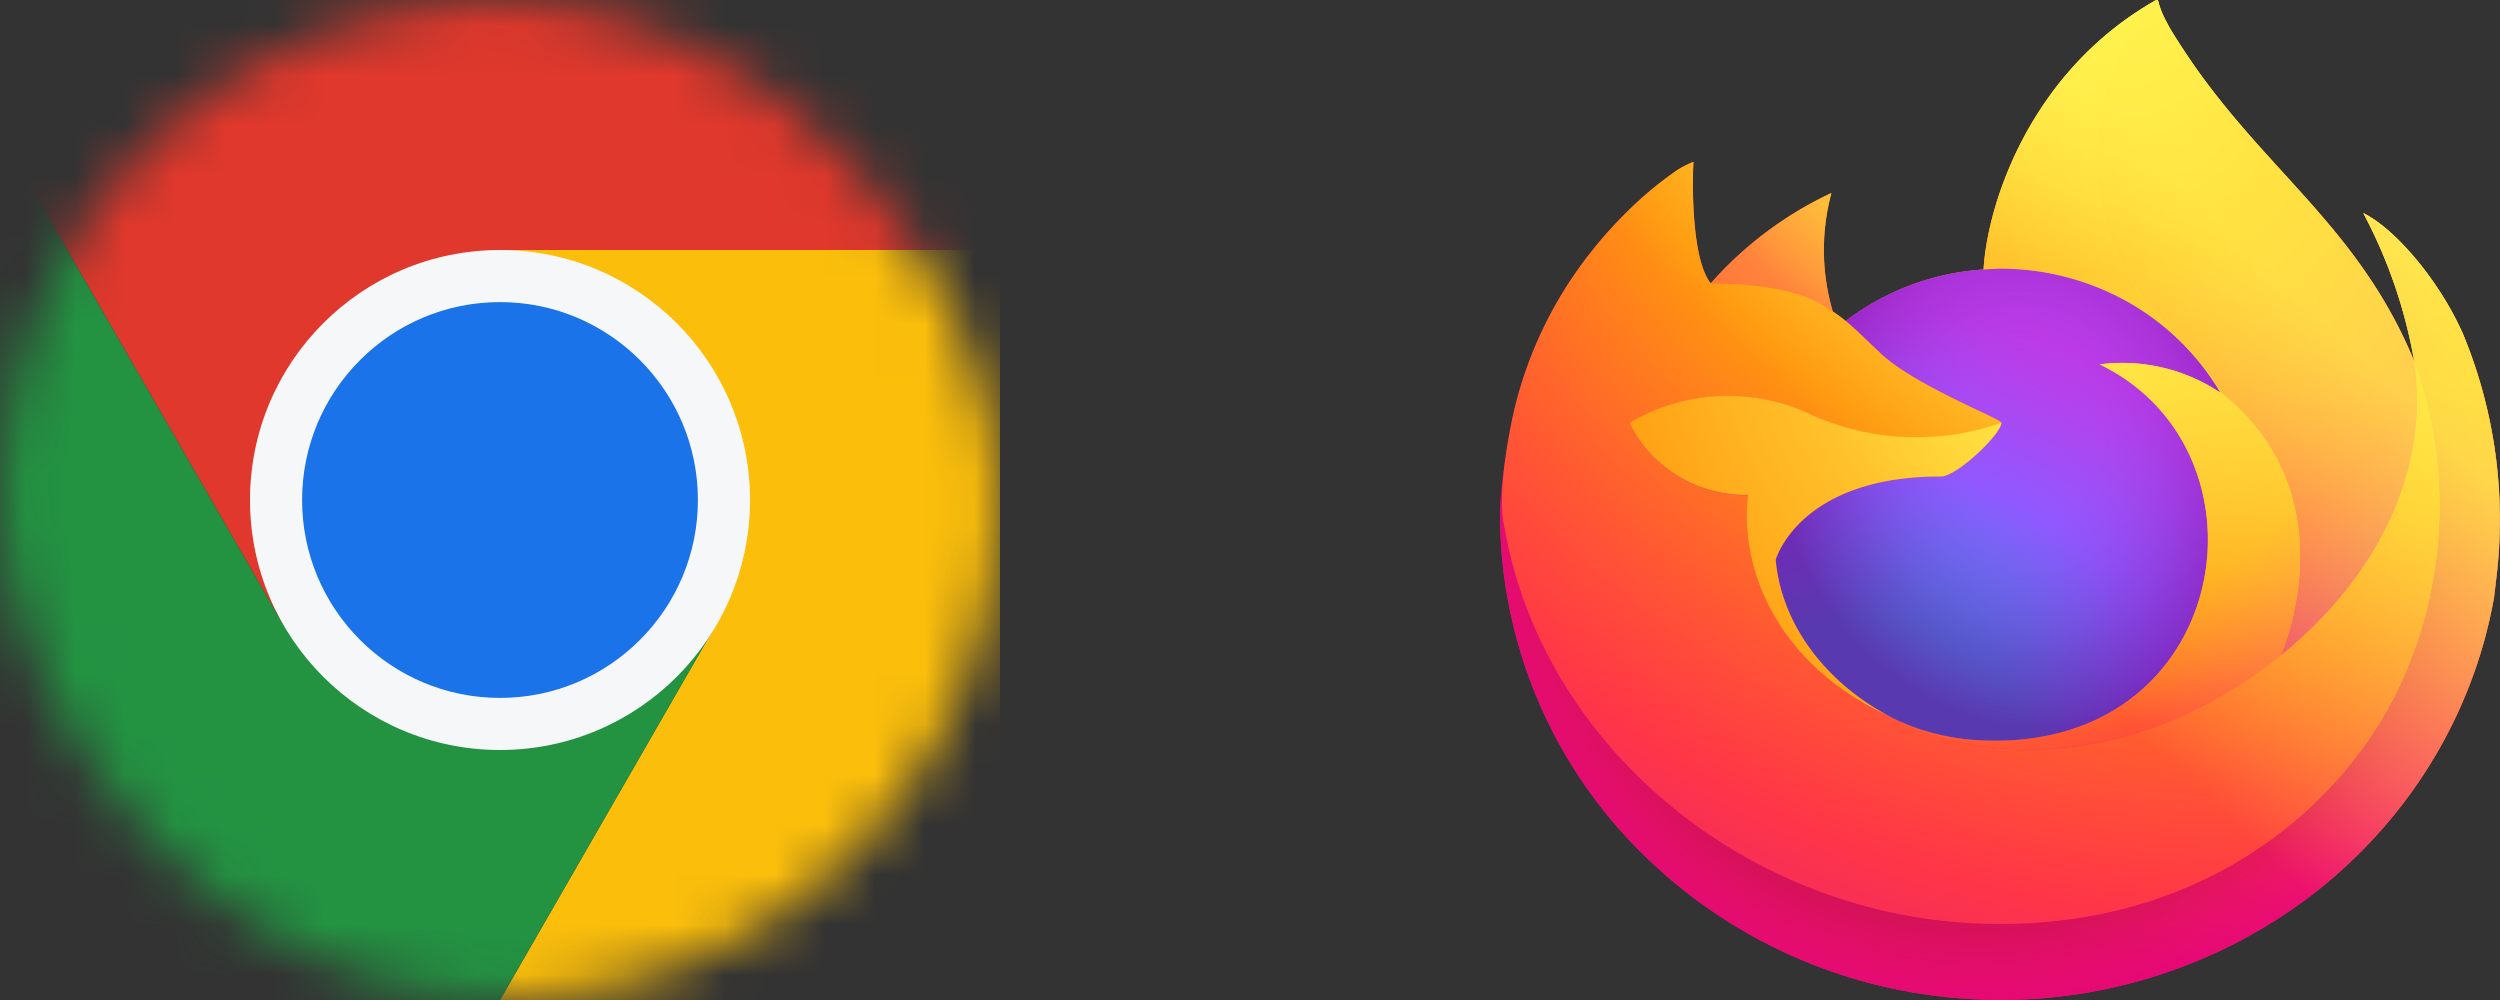 <svg xmlns="http://www.w3.org/2000/svg" width="50" height="20" fill="none"><rect width="100%" height="100%" fill="#333333" stroke="none"/><path fill="url(#a)" d="M49.275 6.716c-.435-1.014-1.318-2.108-2.009-2.454a9.9 9.9 0 0 1 1.014 2.941l.002.017c-1.132-2.732-3.05-3.835-4.619-6.234a12 12 0 0 1-.235-.37 3 3 0 0 1-.11-.2 1.7 1.7 0 0 1-.157-.402.03.03 0 0 0-.016-.008.04.04 0 0 0-.019 0l-.005.003-.007.004.004-.007c-2.515 1.426-3.369 4.065-3.446 5.385a5.1 5.1 0 0 0-2.756 1.029 3 3 0 0 0-.259-.19 4.36 4.36 0 0 1-.028-2.37 7.4 7.4 0 0 0-2.41 1.804h-.004c-.397-.487-.37-2.093-.346-2.428q-.177.068-.335.172-.526.363-.978.811a8.5 8.5 0 0 0-.936 1.088v.001-.002a8.1 8.1 0 0 0-1.343 2.937l-.014.064c-.019.085-.087.512-.098.605l-.002.022A9 9 0 0 0 30 10.27v.05a9.53 9.53 0 0 0 2.644 6.547 10.14 10.14 0 0 0 6.519 3.096 10.25 10.25 0 0 0 6.965-1.984c1.984-1.481 3.322-3.63 3.75-6.02q.024-.186.045-.375a9.7 9.7 0 0 0-.65-4.87zm-11.54 7.589.14.066.006.004zm10.547-7.083v-.009l.002.01z"/><path fill="url(#b)" d="M49.275 6.716c-.435-1.014-1.317-2.108-2.008-2.454a9.9 9.9 0 0 1 1.013 2.941v.01l.002.01a8.52 8.52 0 0 1-.311 6.543c-1.148 2.384-3.924 4.828-8.272 4.708-4.696-.13-8.834-3.505-9.607-7.925-.14-.697 0-1.05.071-1.617a7 7 0 0 0-.16 1.338v.05a9.53 9.53 0 0 0 2.643 6.547 10.14 10.14 0 0 0 6.519 3.096 10.25 10.25 0 0 0 6.965-1.983c1.984-1.482 3.322-3.63 3.75-6.02q.024-.188.045-.376a9.7 9.7 0 0 0-.649-4.87z"/><path fill="url(#c)" d="M49.275 6.716c-.435-1.014-1.317-2.108-2.008-2.454a9.9 9.9 0 0 1 1.013 2.941v.01l.002.01a8.52 8.52 0 0 1-.311 6.543c-1.148 2.384-3.924 4.828-8.272 4.708-4.696-.13-8.834-3.505-9.607-7.925-.14-.697 0-1.05.071-1.617a7 7 0 0 0-.16 1.338v.05a9.53 9.53 0 0 0 2.643 6.547 10.14 10.14 0 0 0 6.519 3.096 10.25 10.25 0 0 0 6.965-1.983c1.984-1.482 3.322-3.63 3.75-6.02q.024-.188.045-.376a9.7 9.7 0 0 0-.649-4.87z"/><path fill="url(#d)" d="M44.408 7.854q.032.021.063.044a5.3 5.3 0 0 0-.93-1.175C40.428 3.71 42.724.19 43.111.01l.004-.006C40.601 1.43 39.748 4.07 39.67 5.39c.117-.008.233-.018.352-.018a5.2 5.2 0 0 1 2.538.668 5 5 0 0 1 1.848 1.813z"/><path fill="url(#e)" d="M40.027 8.456c-.017.242-.896 1.073-1.204 1.073-2.847 0-3.31 1.668-3.31 1.668.127 1.404 1.138 2.561 2.36 3.171q.083.043.168.079.147.063.294.116c.42.144.858.226 1.303.243 4.99.227 5.957-5.778 2.355-7.52.85-.108 1.71.094 2.414.567A5 5 0 0 0 42.56 6.04a5.2 5.2 0 0 0-2.539-.668c-.119 0-.235.01-.352.017a5.1 5.1 0 0 0-2.756 1.029c.153.125.325.292.688.638.68.648 2.422 1.32 2.425 1.398z"/><path fill="url(#f)" d="M40.027 8.456c-.017.242-.896 1.073-1.204 1.073-2.847 0-3.31 1.668-3.31 1.668.127 1.404 1.138 2.561 2.36 3.171q.083.043.168.079.147.063.294.116c.42.144.858.226 1.303.243 4.99.227 5.957-5.778 2.355-7.52.85-.108 1.71.094 2.414.567A5 5 0 0 0 42.56 6.04a5.2 5.2 0 0 0-2.539-.668c-.119 0-.235.01-.352.017a5.1 5.1 0 0 0-2.756 1.029c.153.125.325.292.688.638.68.648 2.422 1.32 2.425 1.398z"/><path fill="url(#g)" d="M36.447 6.098q.12.074.206.133a4.36 4.36 0 0 1-.028-2.37 7.4 7.4 0 0 0-2.41 1.804c.05-.002 1.501-.027 2.232.433"/><path fill="url(#h)" d="M30.09 10.55c.773 4.42 4.911 7.797 9.607 7.924 4.348.12 7.125-2.325 8.272-4.707a8.52 8.52 0 0 0 .312-6.544v-.009q-.002-.011 0-.01l.001.017c.356 2.246-.824 4.42-2.668 5.893l-.006.013c-3.593 2.834-7.031 1.71-7.726 1.25l-.146-.07c-2.095-.97-2.96-2.816-2.774-4.402a2.63 2.63 0 0 1-1.407-.382 2.5 2.5 0 0 1-.965-1.063 3.88 3.88 0 0 1 3.681-.143 5.14 5.14 0 0 0 3.759.143c-.004-.079-1.747-.75-2.426-1.398-.363-.346-.535-.513-.688-.639a3 3 0 0 0-.258-.19l-.207-.132c-.73-.46-2.182-.434-2.23-.433h-.005c-.397-.487-.369-2.093-.346-2.429q-.177.07-.334.172-.526.364-.979.812a8.5 8.5 0 0 0-.94 1.085v.001-.001a8.1 8.1 0 0 0-1.343 2.936c-.005.02-.36 1.526-.185 2.307h.002z"/><path fill="url(#i)" d="M43.54 6.723c.366.348.679.743.93 1.176q.083.06.15.119c2.27 2.026 1.08 4.89.992 5.092 1.844-1.47 3.022-3.647 2.669-5.893-1.133-2.734-3.054-3.837-4.62-6.236q-.119-.179-.235-.37a3 3 0 0 1-.11-.2A1.7 1.7 0 0 1 43.16.01a.03.03 0 0 0-.016-.01.04.04 0 0 0-.02 0l-.004.003-.008.004c-.387.178-2.683 3.7.43 6.71l-.002.005z"/><path fill="url(#j)" d="M44.62 8.019a2 2 0 0 0-.15-.12l-.063-.044a3.54 3.54 0 0 0-2.413-.567c3.6 1.743 2.634 7.746-2.356 7.521a4.6 4.6 0 0 1-1.303-.243 5 5 0 0 1-.294-.117q-.084-.037-.169-.078l.007.005c.696.46 4.133 1.583 7.727-1.251l.005-.013c.09-.202 1.28-3.066-.992-5.092z"/><path fill="url(#k)" d="M35.514 11.195s.462-1.667 3.31-1.667c.307 0 1.188-.832 1.203-1.073a5.14 5.14 0 0 1-3.758-.143 3.88 3.88 0 0 0-3.681.143c.208.437.543.806.964 1.062.421.257.91.39 1.407.382-.185 1.585.68 3.432 2.775 4.403l.138.066c-1.222-.612-2.232-1.768-2.358-3.172z"/><path fill="url(#l)" d="M49.275 6.716c-.435-1.014-1.318-2.108-2.009-2.454a9.9 9.9 0 0 1 1.014 2.941l.002.017c-1.132-2.732-3.05-3.835-4.619-6.234a12 12 0 0 1-.235-.37 3 3 0 0 1-.11-.2 1.7 1.7 0 0 1-.157-.402.03.03 0 0 0-.016-.008.04.04 0 0 0-.019 0l-.005.003-.007.004.004-.007c-2.515 1.426-3.369 4.065-3.446 5.385.117-.007.233-.017.352-.017a5.2 5.2 0 0 1 2.538.668 5 5 0 0 1 1.848 1.813 3.54 3.54 0 0 0-2.414-.568c3.601 1.744 2.635 7.747-2.355 7.522a4.6 4.6 0 0 1-1.303-.244 5 5 0 0 1-.294-.116 4 4 0 0 1-.17-.078l.008.004-.146-.07c.047.021.09.045.139.066-1.223-.612-2.232-1.769-2.358-3.172 0 0 .462-1.668 3.309-1.668.307 0 1.188-.831 1.204-1.072-.004-.08-1.747-.75-2.426-1.399-.363-.346-.535-.513-.688-.638a3 3 0 0 0-.258-.19 4.36 4.36 0 0 1-.028-2.37 7.4 7.4 0 0 0-2.41 1.804h-.005c-.397-.487-.369-2.093-.346-2.428a1.7 1.7 0 0 0-.334.172q-.526.363-.979.811-.514.506-.936 1.088v.001-.002a8.1 8.1 0 0 0-1.343 2.937l-.013.064c-.02.085-.104.518-.116.612q-.115.671-.148 1.351v.05a9.53 9.53 0 0 0 2.645 6.547 10.14 10.14 0 0 0 6.518 3.096 10.25 10.25 0 0 0 6.966-1.984c1.983-1.481 3.321-3.63 3.75-6.02l.045-.375a9.7 9.7 0 0 0-.65-4.87zm-.993.498.001.01z"/><mask id="m" width="20" height="20" x="0" y="0" maskUnits="userSpaceOnUse" style="mask-type:alpha"><rect width="20" height="20" fill="#c4c4c4" rx="10"/></mask><g mask="url(#m)"><path fill="#fbbe0b" d="M20 5H10l4.292 7.542L10 20h10z"/><path fill="#e0382c" d="M20 0v5H10l-4.333 7.5L0 2.667V0z"/><path fill="#239342" d="M10 20H0V2.667L5.667 12.5l8.625.042z"/></g><circle cx="10" cy="10" r="5" fill="#f6f7f9"/><circle cx="10" cy="10" r="3.958" fill="#1a73e8"/><defs><radialGradient id="b" cx="0" cy="0" r="1" gradientTransform="matrix(20.872 0 0 20.211 47.306 2.256)" gradientUnits="userSpaceOnUse"><stop offset=".129" stop-color="#ffbd4f"/><stop offset=".186" stop-color="#ffac31"/><stop offset=".247" stop-color="#ff9d17"/><stop offset=".283" stop-color="#ff980e"/><stop offset=".403" stop-color="#ff563b"/><stop offset=".467" stop-color="#ff3750"/><stop offset=".71" stop-color="#f5156c"/><stop offset=".782" stop-color="#eb0878"/><stop offset=".86" stop-color="#e50080"/></radialGradient><radialGradient id="c" cx="0" cy="0" r="1" gradientTransform="matrix(20.872 0 0 20.211 39.557 10.51)" gradientUnits="userSpaceOnUse"><stop offset=".3" stop-color="#960e18"/><stop offset=".351" stop-color="#b11927" stop-opacity=".74"/><stop offset=".435" stop-color="#db293d" stop-opacity=".343"/><stop offset=".497" stop-color="#f5334b" stop-opacity=".094"/><stop offset=".53" stop-color="#ff3750" stop-opacity="0"/></radialGradient><radialGradient id="d" cx="0" cy="0" r="1" gradientTransform="matrix(15.12 0 0 14.64 42.14 -2.247)" gradientUnits="userSpaceOnUse"><stop offset=".132" stop-color="#fff44f"/><stop offset=".252" stop-color="#ffdc3e"/><stop offset=".506" stop-color="#ff9d12"/><stop offset=".526" stop-color="#ff980e"/></radialGradient><radialGradient id="e" cx="0" cy="0" r="1" gradientTransform="matrix(9.938 0 0 9.623 37.232 15.763)" gradientUnits="userSpaceOnUse"><stop offset=".353" stop-color="#3a8ee6"/><stop offset=".472" stop-color="#5c79f0"/><stop offset=".669" stop-color="#9059ff"/><stop offset="1" stop-color="#c139e6"/></radialGradient><radialGradient id="f" cx="0" cy="0" r="1" gradientTransform="matrix(5.122 -1.199 1.364 5.827 40.566 8.775)" gradientUnits="userSpaceOnUse"><stop offset=".206" stop-color="#9059ff" stop-opacity="0"/><stop offset=".278" stop-color="#8c4ff3" stop-opacity=".064"/><stop offset=".747" stop-color="#7716a8" stop-opacity=".45"/><stop offset=".975" stop-color="#6e008b" stop-opacity=".6"/></radialGradient><radialGradient id="g" cx="0" cy="0" r="1" gradientTransform="matrix(7.15 0 0 6.924 39.299 1.505)" gradientUnits="userSpaceOnUse"><stop stop-color="#ffe226"/><stop offset=".121" stop-color="#ffdb27"/><stop offset=".295" stop-color="#ffc82a"/><stop offset=".502" stop-color="#ffa930"/><stop offset=".732" stop-color="#ff7e37"/><stop offset=".792" stop-color="#ff7139"/></radialGradient><radialGradient id="h" cx="0" cy="0" r="1" gradientTransform="matrix(30.508 0 0 29.541 44.982 -2.997)" gradientUnits="userSpaceOnUse"><stop offset=".113" stop-color="#fff44f"/><stop offset=".456" stop-color="#ff980e"/><stop offset=".622" stop-color="#ff5634"/><stop offset=".716" stop-color="#ff3647"/><stop offset=".904" stop-color="#e31587"/></radialGradient><radialGradient id="i" cx="0" cy="0" r="1" gradientTransform="rotate(83.78 21.98 22.982) scale(21.656 14.667)" gradientUnits="userSpaceOnUse"><stop stop-color="#fff44f"/><stop offset=".06" stop-color="#ffe847"/><stop offset=".168" stop-color="#ffc830"/><stop offset=".304" stop-color="#ff980e"/><stop offset=".356" stop-color="#ff8b16"/><stop offset=".455" stop-color="#ff672a"/><stop offset=".57" stop-color="#ff3647"/><stop offset=".737" stop-color="#e31587"/></radialGradient><radialGradient id="j" cx="0" cy="0" r="1" gradientTransform="matrix(19.043 0 0 18.44 39.298 4.007)" gradientUnits="userSpaceOnUse"><stop offset=".137" stop-color="#fff44f"/><stop offset=".48" stop-color="#ff980e"/><stop offset=".592" stop-color="#ff5634"/><stop offset=".655" stop-color="#ff3647"/><stop offset=".904" stop-color="#e31587"/></radialGradient><radialGradient id="k" cx="0" cy="0" r="1" gradientTransform="matrix(20.844 0 0 20.183 44.207 5.007)" gradientUnits="userSpaceOnUse"><stop offset=".094" stop-color="#fff44f"/><stop offset=".231" stop-color="#ffe141"/><stop offset=".509" stop-color="#ffaf1e"/><stop offset=".626" stop-color="#ff980e"/></radialGradient><linearGradient id="a" x1="47.95" x2="31.845" y1="3.103" y2="19.149" gradientUnits="userSpaceOnUse"><stop offset=".048" stop-color="#fff44f"/><stop offset=".111" stop-color="#ffe847"/><stop offset=".225" stop-color="#ffc830"/><stop offset=".368" stop-color="#ff980e"/><stop offset=".401" stop-color="#ff8b16"/><stop offset=".462" stop-color="#ff672a"/><stop offset=".534" stop-color="#ff3647"/><stop offset=".705" stop-color="#e31587"/></linearGradient><linearGradient id="l" x1="47.748" x2="34.063" y1="3.02" y2="17.156" gradientUnits="userSpaceOnUse"><stop offset=".167" stop-color="#fff44f" stop-opacity=".8"/><stop offset=".266" stop-color="#fff44f" stop-opacity=".634"/><stop offset=".489" stop-color="#fff44f" stop-opacity=".217"/><stop offset=".6" stop-color="#fff44f" stop-opacity="0"/></linearGradient></defs></svg>